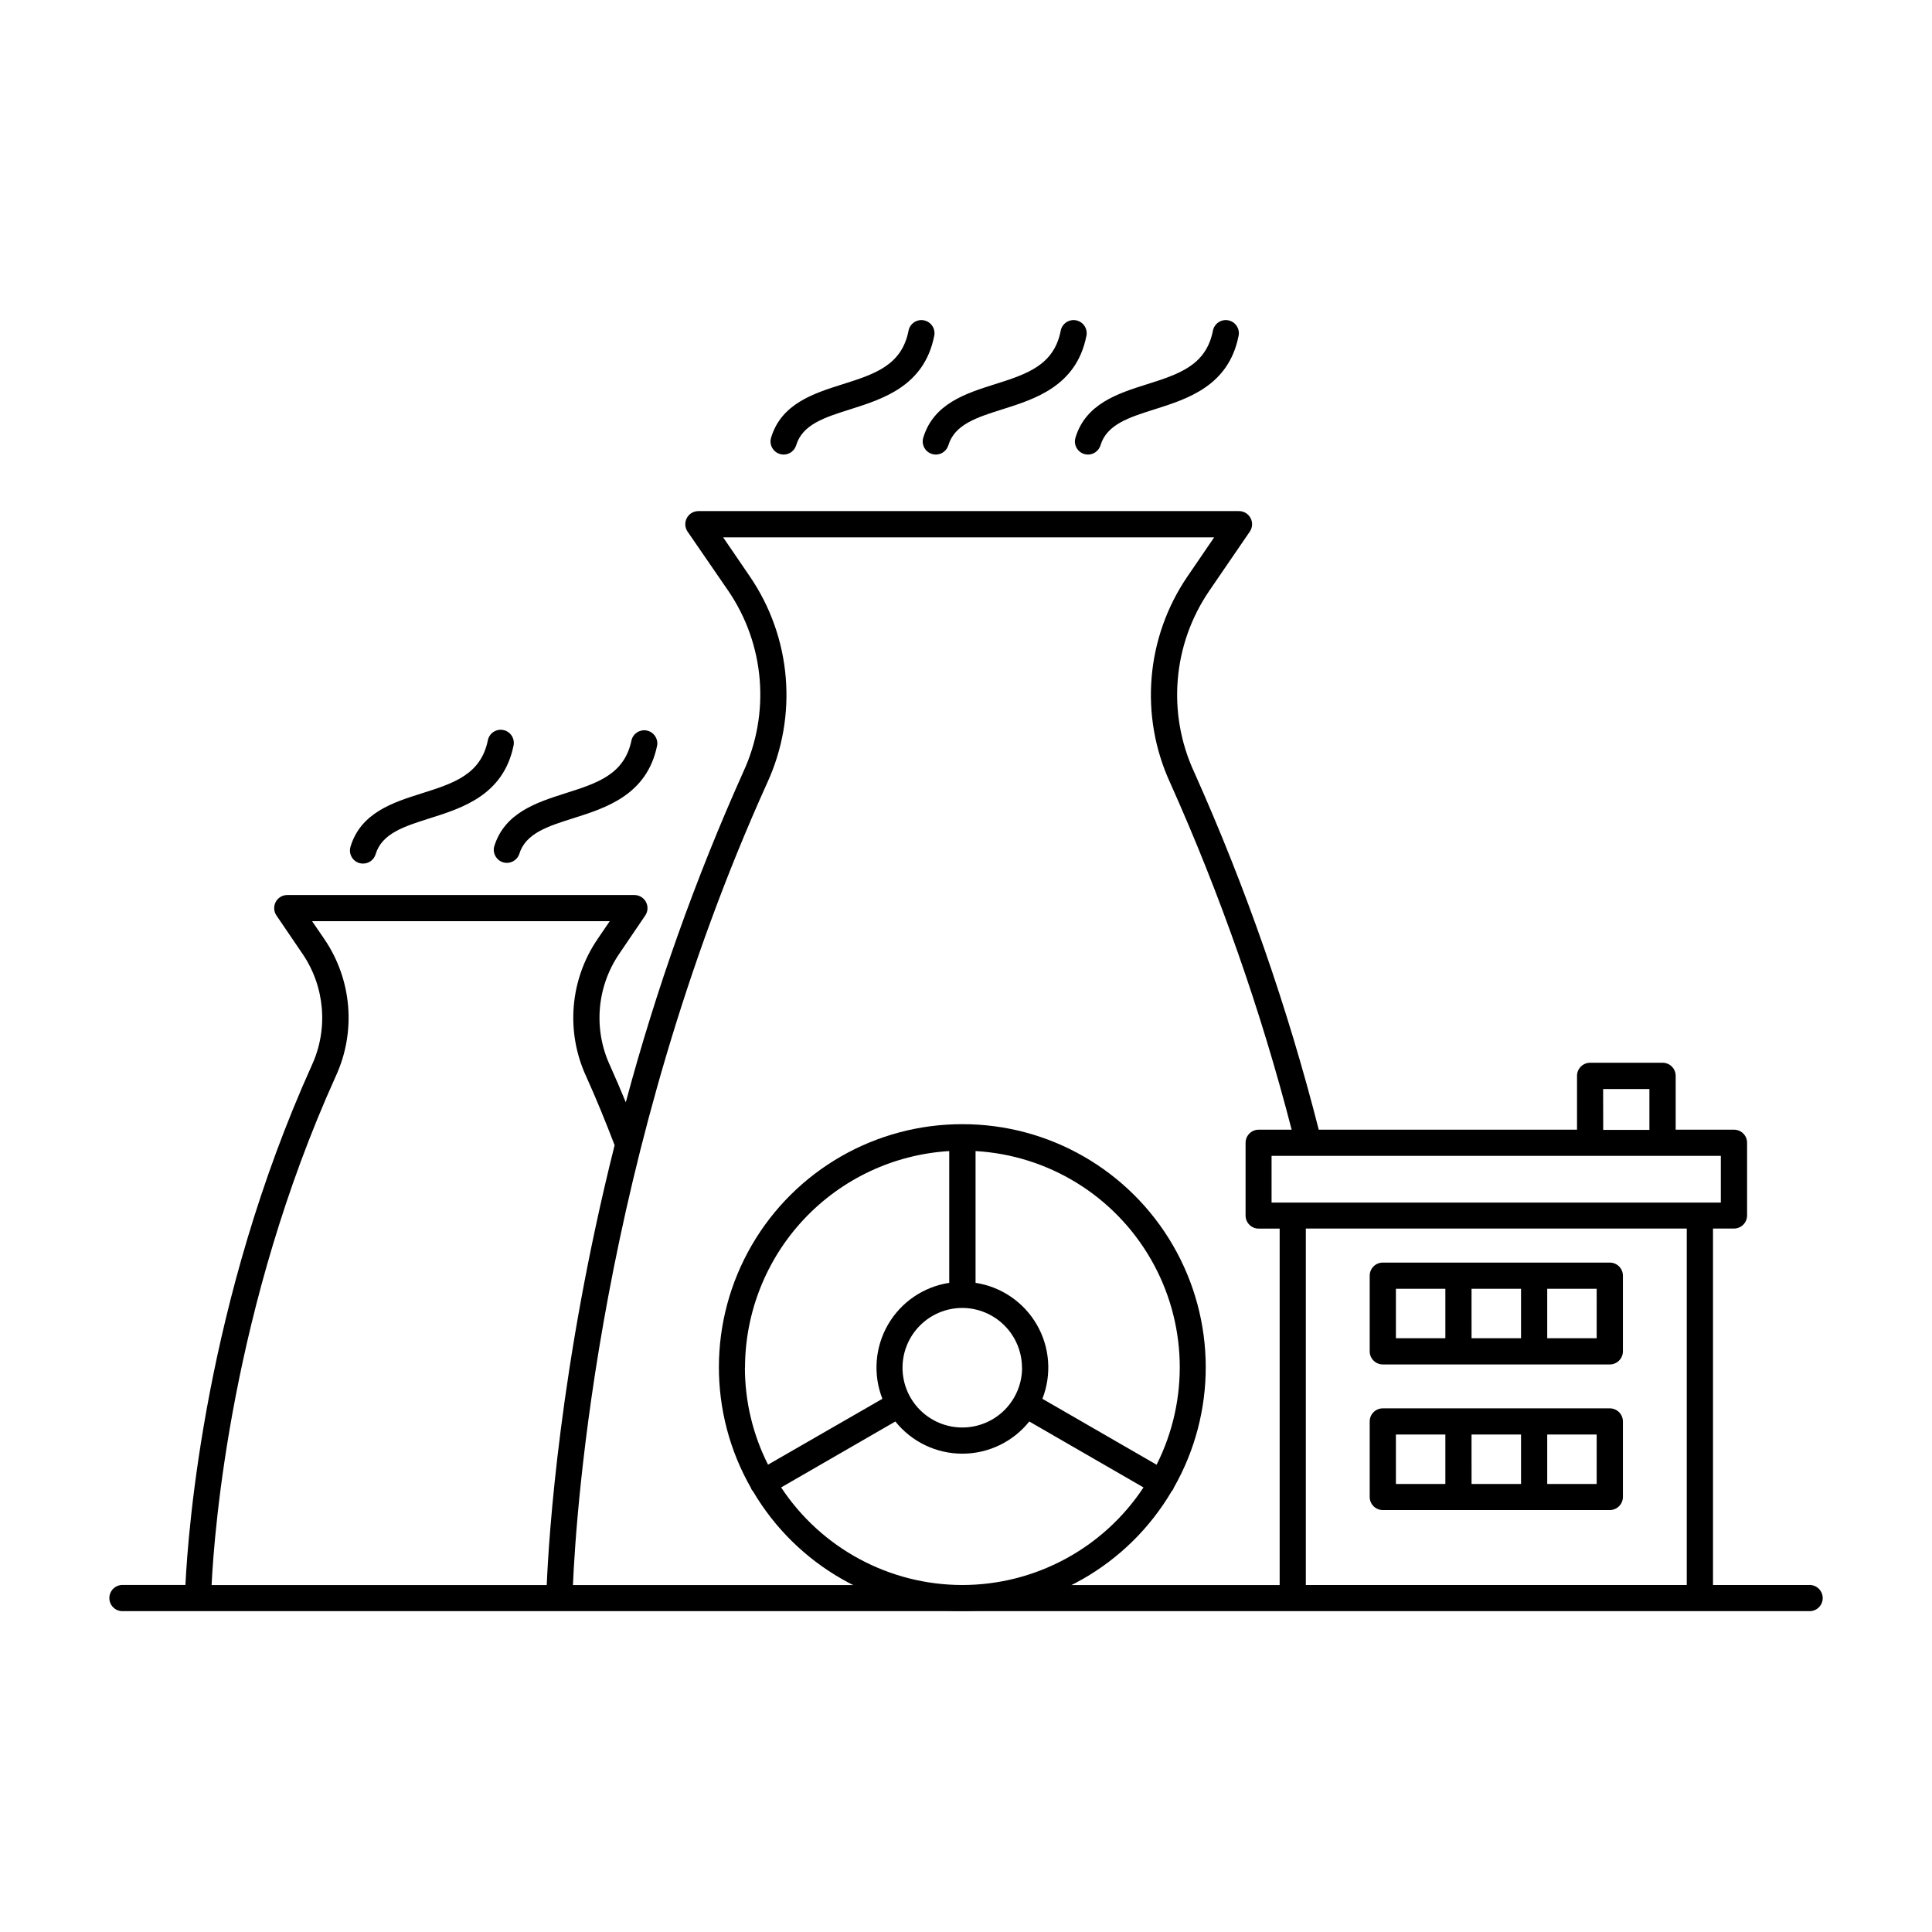<?xml version="1.0" encoding="UTF-8"?>
<!-- Uploaded to: SVG Repo, www.svgrepo.com, Generator: SVG Repo Mixer Tools -->
<svg fill="#000000" width="800px" height="800px" version="1.1" viewBox="144 144 512 512" xmlns="http://www.w3.org/2000/svg">
 <g>
  <path d="m623.37 564.04h-25.406v-94.465h5.57c0.918 0 1.801-0.367 2.449-1.02 0.652-0.652 1.016-1.535 1.012-2.453v-19.258c0.004-0.922-0.359-1.801-1.012-2.453-0.648-0.648-1.531-1.016-2.449-1.012h-15.461v-14.277c0-0.922-0.367-1.805-1.016-2.453-0.652-0.648-1.535-1.012-2.457-1.012h-19.199c-0.918 0-1.801 0.363-2.453 1.012-0.652 0.648-1.02 1.531-1.02 2.453v14.277h-68.445c-8.281-32.48-19.328-64.188-33.023-94.777-7.207-15.586-5.691-33.809 3.984-47.992l10.773-15.742c0.723-1.066 0.797-2.441 0.195-3.574-0.602-1.137-1.781-1.848-3.066-1.848h-143.27c-1.285 0-2.465 0.711-3.066 1.848-0.602 1.133-0.527 2.508 0.195 3.574l10.824 15.742c9.66 14.191 11.152 32.414 3.934 47.992-12.684 28.297-23.094 57.562-31.121 87.516-1.34-3.246-2.715-6.496-4.191-9.762h-0.004c-4.441-9.613-3.504-20.852 2.461-29.598l6.887-10.145h0.004c0.719-1.066 0.793-2.441 0.191-3.574-0.602-1.137-1.781-1.848-3.066-1.848h-91.984c-1.289-0.008-2.473 0.703-3.078 1.84-0.602 1.141-0.523 2.519 0.203 3.582l6.887 10.137 0.004-0.004c5.965 8.754 6.898 19.992 2.457 29.609-28.16 62.438-32.754 122.9-33.473 137.68h-16.504c-0.949-0.051-1.883 0.289-2.574 0.945-0.691 0.656-1.082 1.57-1.082 2.523s0.391 1.863 1.082 2.519c0.691 0.656 1.625 1 2.574 0.949h446.74c0.953 0.051 1.883-0.293 2.574-0.949s1.086-1.566 1.086-2.519-0.395-1.867-1.086-2.523-1.621-0.996-2.574-0.945zm-23.332-101.35h-119.06v-12.371h119.06zm-31.191-30.082h12.262v10.824h-12.242zm-368.77 131.43c0.727-14.762 5.324-73.801 32.895-134.81 5.461-11.828 4.305-25.656-3.051-36.41l-3.219-4.703h78.898l-3.219 4.715h0.004c-7.352 10.754-8.512 24.578-3.051 36.406 2.766 6.121 5.227 12.211 7.547 18.254-14.613 58.254-17.465 104.07-17.988 116.57h-88.816zm95.762 0c0.816-19.238 7.047-114.23 51.465-212.54v-0.004c8.203-17.785 6.457-38.57-4.594-54.738l-7.066-10.352h130.12l-7.066 10.352c-11.035 16.164-12.777 36.934-4.586 54.711 13.293 29.68 24.062 60.426 32.188 91.914h-8.738c-0.918-0.004-1.805 0.363-2.453 1.012-0.652 0.648-1.02 1.531-1.02 2.453v19.277c0 1.918 1.555 3.473 3.473 3.473h5.559v94.465h-187.28zm194.22 0v-94.465h100.95v94.465z"/>
  <path d="m350.69 264.32c0.316 0.094 0.648 0.145 0.984 0.148 1.527-0.004 2.879-1.008 3.324-2.473 1.652-5.512 7.527-7.379 14.328-9.523 8.707-2.754 19.551-6.188 22.219-19.305 0.238-0.922 0.086-1.902-0.422-2.711-0.504-0.809-1.32-1.371-2.254-1.562-0.934-0.188-1.902 0.016-2.684 0.562-0.781 0.547-1.301 1.391-1.441 2.332-1.852 9.113-9.113 11.406-17.516 14.062-7.578 2.402-16.176 5.117-18.883 14.148-0.262 0.883-0.164 1.836 0.277 2.644 0.438 0.812 1.18 1.414 2.066 1.676z"/>
  <path d="m391.02 264.32c0.32 0.094 0.648 0.145 0.984 0.148 1.527-0.008 2.875-1.008 3.324-2.473 1.652-5.512 7.527-7.379 14.328-9.523 8.707-2.754 19.551-6.188 22.219-19.305 0.238-0.922 0.086-1.902-0.422-2.711-0.504-0.809-1.32-1.371-2.254-1.562-0.934-0.188-1.902 0.016-2.684 0.562-0.781 0.547-1.301 1.391-1.441 2.332-1.859 9.113-9.113 11.406-17.516 14.062-7.578 2.402-16.176 5.117-18.883 14.148-0.262 0.883-0.164 1.836 0.277 2.644 0.438 0.812 1.184 1.414 2.066 1.676z"/>
  <path d="m239.21 372.72c0.32 0.09 0.652 0.137 0.984 0.137 1.543 0.012 2.906-0.992 3.348-2.469 1.652-5.512 7.527-7.371 14.328-9.523 8.719-2.754 19.551-6.188 22.23-19.297h-0.004c0.383-1.883-0.832-3.719-2.711-4.102-1.879-0.383-3.715 0.832-4.098 2.711-1.852 9.113-9.113 11.406-17.516 14.07-7.578 2.391-16.168 5.117-18.883 14.141-0.551 1.84 0.488 3.773 2.32 4.332z"/>
  <path d="m274.95 368.39c-0.43 1.797 0.621 3.613 2.391 4.137 1.77 0.523 3.641-0.43 4.258-2.168 1.652-5.512 7.527-7.371 14.336-9.523 8.707-2.754 19.551-6.188 22.219-19.297h0.004c0.285-1.832-0.922-3.566-2.738-3.938-1.82-0.371-3.606 0.75-4.062 2.551-1.859 9.113-9.121 11.406-17.516 14.07-7.586 2.422-16.176 5.144-18.891 14.168z"/>
  <path d="m431.34 264.32c0.32 0.094 0.648 0.145 0.984 0.148 1.531-0.004 2.879-1.008 3.324-2.473 1.664-5.512 7.539-7.379 14.336-9.523 8.707-2.754 19.551-6.188 22.219-19.305 0.238-0.922 0.086-1.902-0.418-2.711-0.504-0.809-1.32-1.371-2.254-1.562-0.934-0.188-1.906 0.016-2.684 0.562-0.781 0.547-1.301 1.391-1.441 2.332-1.859 9.113-9.113 11.406-17.516 14.062-7.578 2.402-16.176 5.117-18.883 14.148-0.266 0.883-0.168 1.836 0.27 2.644 0.438 0.812 1.18 1.414 2.062 1.676z"/>
  <path d="m570.61 478.6h-60.152c-0.918-0.004-1.801 0.359-2.453 1.012-0.652 0.648-1.02 1.531-1.02 2.449v20.055c0 1.918 1.555 3.477 3.473 3.477h60.152c1.918 0 3.477-1.559 3.477-3.477v-20.055c0-0.918-0.367-1.801-1.02-2.449-0.652-0.652-1.535-1.016-2.457-1.012zm-56.68 6.938h13.105v13.105h-13.102zm20.043 0h13.117v13.105h-13.113zm33.16 13.105h-13.102v-13.105h13.105z"/>
  <path d="m570.61 517.23h-60.152c-0.918-0.004-1.801 0.359-2.453 1.008-0.652 0.652-1.02 1.535-1.02 2.453v20.016c0 1.918 1.555 3.473 3.473 3.473h60.152c1.918 0 3.477-1.555 3.477-3.473v-20.016c0-0.918-0.367-1.801-1.02-2.453-0.652-0.648-1.535-1.012-2.457-1.008zm-56.68 6.938h13.105v13.105h-13.102zm20.043 0h13.117v13.105h-13.113zm33.16 13.105h-13.102v-13.109h13.105z"/>
  <path d="m399.02 441.92c-22.988-0.031-44.254 12.191-55.797 32.074-11.543 19.883-11.617 44.406-0.195 64.355 0.051 0.109 0.051 0.215 0.109 0.324v0.004c0.121 0.188 0.258 0.367 0.414 0.531 11.566 19.652 32.668 31.723 55.473 31.723 22.805 0 43.906-12.07 55.473-31.723 0.152-0.164 0.293-0.344 0.414-0.531 0.059-0.109 0.059-0.215 0.109-0.324v-0.004c11.422-19.949 11.348-44.477-0.199-64.359-11.547-19.883-32.812-32.105-55.801-32.07zm15.844 64.531h-0.004c0.004 4.199-1.664 8.23-4.633 11.203-2.969 2.977-7 4.644-11.203 4.648-4.199 0-8.23-1.668-11.203-4.637-2.973-2.973-4.644-7-4.644-11.203 0-4.203 1.668-8.234 4.641-11.203 2.969-2.973 7-4.641 11.203-4.641 4.191 0.012 8.211 1.684 11.172 4.652 2.965 2.965 4.633 6.984 4.641 11.18zm-73.426 0h-0.004c0.023-14.66 5.637-28.758 15.691-39.426 10.055-10.664 23.797-17.098 38.43-17.98v34.922c-6.82 1.039-12.801 5.125-16.246 11.105-3.445 5.977-3.984 13.199-1.465 19.625l-30.309 17.453c-4.027-7.969-6.125-16.773-6.129-25.699zm57.582 57.594c-19.332-0.016-37.363-9.727-48.012-25.859l30.27-17.477c4.312 5.391 10.84 8.531 17.746 8.531s13.434-3.141 17.746-8.531l30.27 17.477c-10.652 16.133-28.688 25.848-48.02 25.859zm51.465-31.891-30.238-17.457h-0.004c2.519-6.426 1.98-13.648-1.465-19.625-3.445-5.981-9.426-10.066-16.246-11.105v-34.922c19.305 1.102 36.758 11.855 46.426 28.602 9.672 16.742 10.258 37.234 1.562 54.504z"/>
 </g>
</svg>